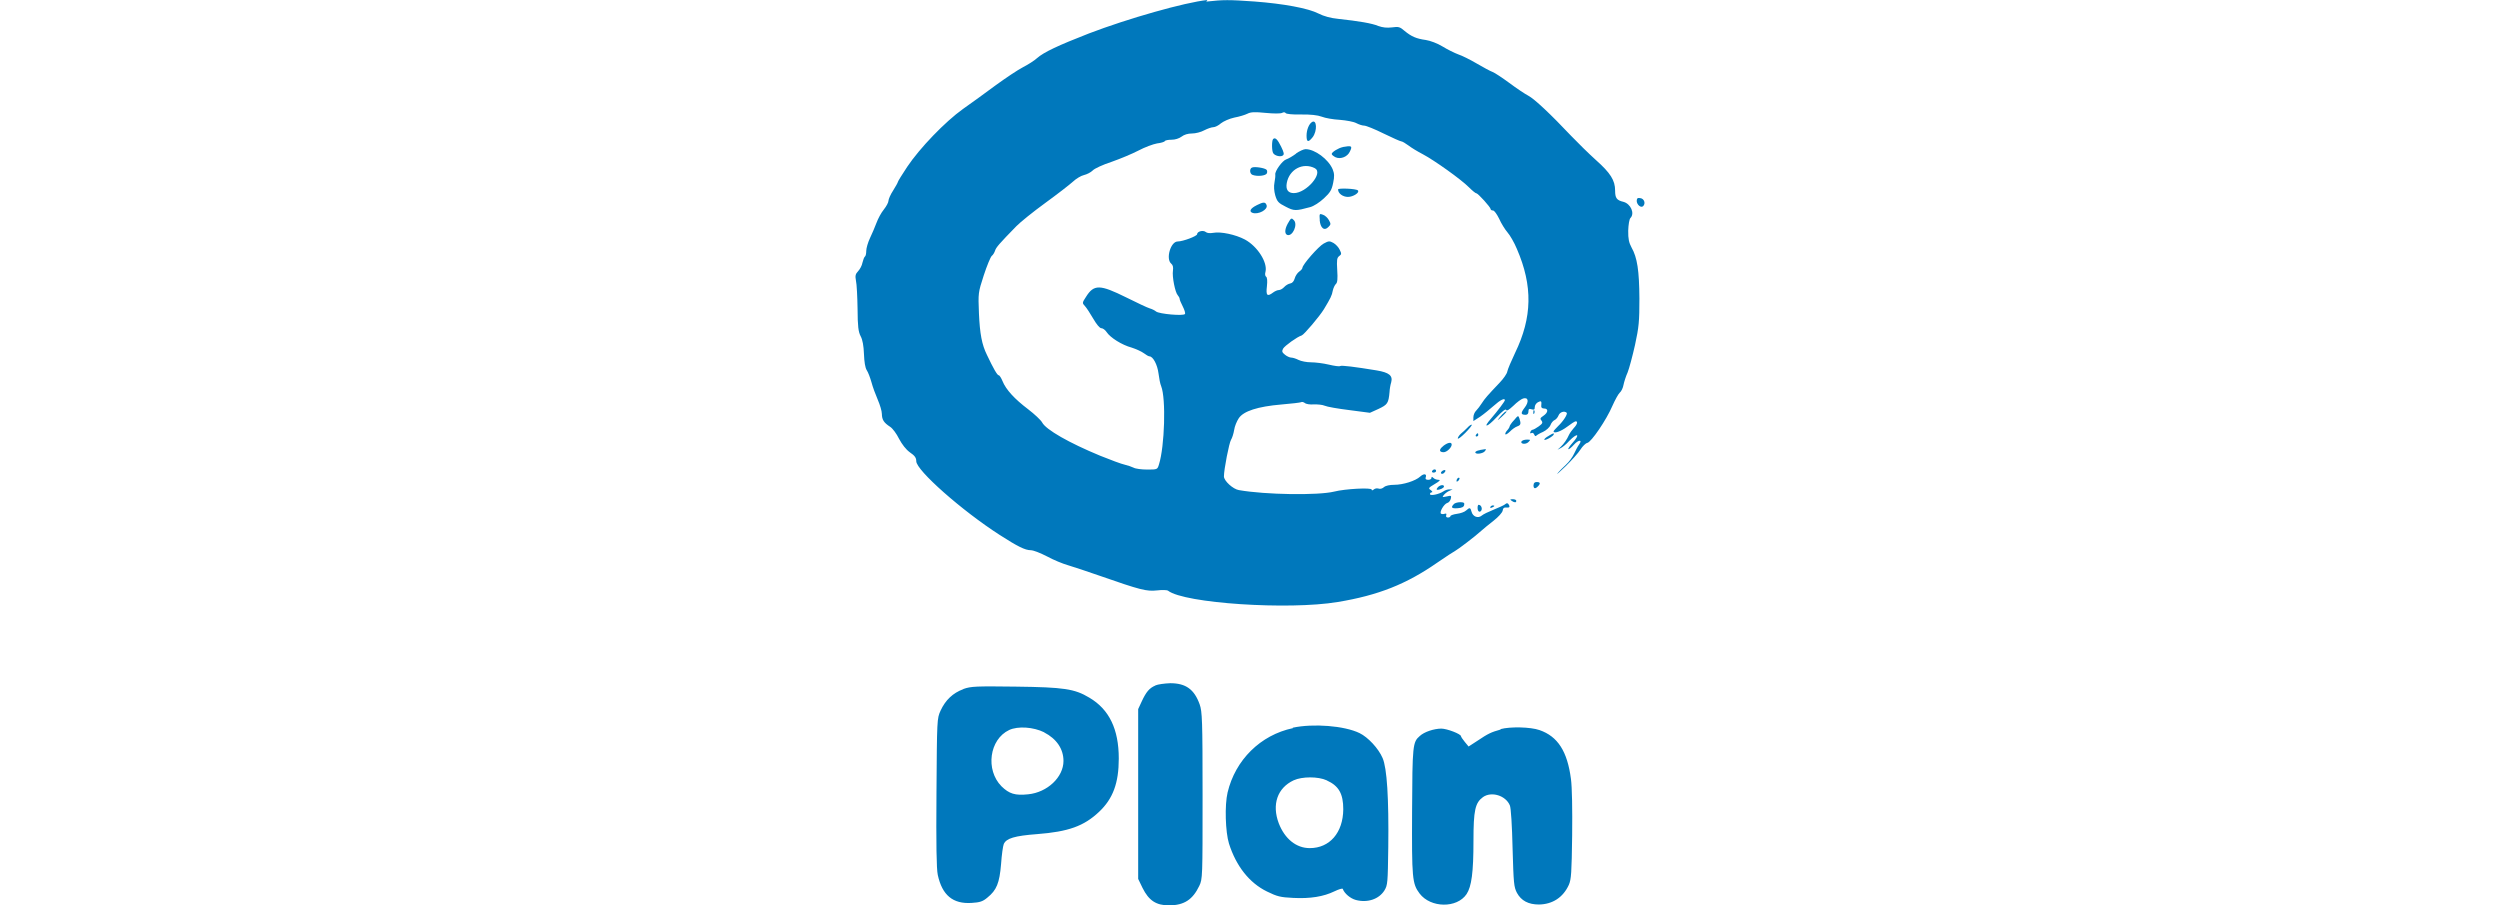<?xml version="1.0" encoding="utf-8"?>
<!-- Generator: Adobe Illustrator 16.0.3, SVG Export Plug-In . SVG Version: 6.00 Build 0)  -->
<!DOCTYPE svg PUBLIC "-//W3C//DTD SVG 1.1//EN" "http://www.w3.org/Graphics/SVG/1.1/DTD/svg11.dtd">
<svg version="1.1" id="Layer_1" xmlns="http://www.w3.org/2000/svg" xmlns:xlink="http://www.w3.org/1999/xlink" x="0px" y="0px"
	 width="250px" height="90.541px" viewBox="-0.007 14.788 250 90.541" enable-background="new -0.007 14.788 250 90.541"
	 xml:space="preserve">
<g>
	<path fill="#0078BC" d="M120.732,14.788c-2.263,0.235-7.952,1.854-11.85,3.346c-3.064,1.195-4.51,1.87-5.186,2.468
		c-0.25,0.236-0.896,0.645-1.414,0.912c-0.518,0.267-1.76,1.1-2.75,1.822c-0.99,0.74-2.452,1.792-3.253,2.358
		c-1.76,1.257-4.31,3.897-5.57,5.783c-0.51,0.77-0.93,1.446-0.93,1.51c0,0.062-0.22,0.44-0.47,0.848
		c-0.27,0.408-0.47,0.88-0.47,1.037c0,0.157-0.21,0.55-0.46,0.864c-0.27,0.33-0.58,0.912-0.73,1.32c-0.16,0.41-0.44,1.1-0.65,1.525
		c-0.21,0.44-0.38,1.03-0.38,1.29c0,0.29-0.06,0.54-0.14,0.58c-0.07,0.05-0.17,0.32-0.24,0.6c-0.05,0.29-0.25,0.66-0.43,0.85
		c-0.28,0.3-0.31,0.46-0.22,0.96c0.08,0.33,0.14,1.59,0.16,2.8c0.01,1.79,0.08,2.31,0.31,2.75c0.19,0.35,0.3,0.96,0.33,1.78
		c0.03,0.79,0.12,1.37,0.28,1.62c0.14,0.21,0.34,0.74,0.47,1.2c0.12,0.46,0.41,1.24,0.63,1.75c0.22,0.51,0.41,1.13,0.41,1.42
		c0.01,0.59,0.2,0.88,0.83,1.29c0.25,0.16,0.64,0.69,0.89,1.2c0.3,0.56,0.69,1.07,1.08,1.35c0.5,0.34,0.64,0.549,0.64,0.89
		c0,0.909,4.56,4.94,8.34,7.37c1.79,1.15,2.54,1.529,3.11,1.529c0.27,0,0.99,0.291,1.63,0.621c0.64,0.35,1.59,0.739,2.09,0.879
		c0.52,0.16,1.92,0.61,3.13,1.041c4.15,1.449,4.73,1.59,5.77,1.479c0.52-0.06,1-0.05,1.11,0.03c1.62,1.26,12.051,1.949,16.96,1.13
		c4.06-0.671,6.87-1.79,9.95-3.931c0.859-0.59,1.68-1.129,1.811-1.189c0.229-0.11,1.989-1.439,2.609-2.01
		c0.18-0.17,0.73-0.61,1.21-0.99c0.5-0.391,0.89-0.83,0.92-1.02c0.03-0.25,0.14-0.33,0.39-0.311c0.25,0.029,0.33-0.03,0.271-0.189
		c-0.11-0.271-0.25-0.301-0.45-0.11c-0.1,0.079-0.58,0.3-1.1,0.51s-1.07,0.47-1.21,0.601c-0.36,0.299-0.88,0.109-1.011-0.381
		c-0.109-0.439-0.189-0.46-0.549-0.13c-0.16,0.15-0.57,0.29-0.91,0.33c-0.36,0.05-0.65,0.16-0.65,0.22c0,0.08-0.109,0.15-0.25,0.15
		c-0.16,0-0.221-0.09-0.18-0.221c0.06-0.159,0.01-0.199-0.131-0.159c-0.129,0.05-0.279,0.05-0.379,0c-0.211-0.12,0.299-1,0.629-1.08
		c0.141-0.03,0.291-0.22,0.34-0.41c0.08-0.31,0.051-0.351-0.399-0.239c-0.46,0.1-0.489,0.079-0.271-0.171
		c0.121-0.14,0.36-0.329,0.541-0.39l0.315-0.141h-0.3c-0.17-0.02-0.456,0.08-0.63,0.201c-0.44,0.299-1.335,0.469-1.335,0.27
		c0-0.1,0.08-0.18,0.189-0.18c0.09,0,0.061-0.09-0.109-0.221c-0.271-0.18-0.24-0.23,0.4-0.609c0.504-0.291,0.6-0.42,0.379-0.42
		c-0.189,0-0.41-0.08-0.52-0.19c-0.141-0.14-0.189-0.14-0.189,0c0,0.11-0.141,0.19-0.33,0.19c-0.221,0-0.301-0.08-0.25-0.23
		c0.149-0.38-0.181-0.43-0.541-0.1c-0.47,0.439-1.709,0.83-2.619,0.83c-0.44,0-0.851,0.09-1.006,0.229
		c-0.16,0.149-0.4,0.21-0.541,0.149c-0.14-0.049-0.359-0.02-0.47,0.08c-0.14,0.11-0.22,0.131-0.22,0.021
		c0-0.22-2.657-0.08-3.758,0.2c-1.59,0.39-6.85,0.32-9.52-0.15c-0.58-0.09-1.5-0.92-1.5-1.369c0-0.69,0.52-3.361,0.71-3.661
		c0.11-0.17,0.25-0.61,0.31-0.97c0.05-0.38,0.27-0.89,0.46-1.18c0.47-0.72,1.909-1.18,4.26-1.38c1-0.08,1.88-0.19,1.979-0.23
		c0.07-0.06,0.25-0.01,0.371,0.08c0.119,0.11,0.529,0.17,0.889,0.14c0.381-0.01,0.871,0.03,1.091,0.13
		c0.239,0.11,1.34,0.3,2.47,0.44l2.061,0.27l0.859-0.39c0.891-0.42,1-0.56,1.1-1.68c0.011-0.3,0.091-0.75,0.17-0.99
		c0.171-0.66-0.209-0.97-1.459-1.18c-2.19-0.36-3.49-0.52-3.639-0.44c-0.08,0.07-0.6-0.01-1.149-0.14s-1.341-0.23-1.78-0.23
		c-0.43,0-0.99-0.11-1.246-0.24c-0.234-0.12-0.564-0.23-0.72-0.23c-0.16,0-0.44-0.13-0.63-0.285c-0.301-0.24-0.33-0.344-0.19-0.612
		c0.16-0.28,1.4-1.18,1.86-1.32c0.24-0.08,1.79-1.912,2.22-2.62c0.67-1.114,0.8-1.365,0.89-1.87c0.061-0.266,0.203-0.564,0.313-0.66
		c0.147-0.124,0.19-0.5,0.13-1.38c-0.061-1.01-0.029-1.23,0.189-1.4c0.25-0.175,0.25-0.25,0.061-0.63
		c-0.109-0.25-0.39-0.55-0.63-0.69c-0.39-0.21-0.47-0.21-0.97,0.06c-0.521,0.28-2.133,2.12-2.133,2.435
		c0,0.08-0.141,0.254-0.33,0.38c-0.174,0.126-0.381,0.44-0.44,0.676c-0.08,0.28-0.239,0.47-0.44,0.5
		c-0.189,0.03-0.459,0.19-0.612,0.36c-0.14,0.16-0.39,0.3-0.53,0.3s-0.396,0.11-0.568,0.24c-0.6,0.455-0.74,0.315-0.629-0.612
		c0.059-0.55,0.029-0.89-0.08-0.96c-0.101-0.06-0.131-0.28-0.061-0.5c0.22-0.93-0.801-2.54-2.06-3.22c-0.94-0.5-2.42-0.81-3.16-0.67
		c-0.33,0.06-0.63,0.03-0.75-0.08c-0.27-0.22-0.87-0.06-0.87,0.22c0,0.19-1.42,0.725-1.94,0.725c-0.71,0-1.21,1.744-0.65,2.216
		c0.175,0.14,0.22,0.36,0.175,0.69c-0.1,0.59,0.22,2.2,0.48,2.47c0.09,0.1,0.19,0.27,0.19,0.37c0,0.09,0.14,0.42,0.31,0.75
		s0.28,0.68,0.22,0.755c-0.126,0.22-2.593,0-2.89-0.25c-0.13-0.11-0.41-0.25-0.63-0.31c-0.22-0.06-1.274-0.56-2.36-1.1
		c-2.623-1.3-3.22-1.32-4.01-0.06c-0.394,0.6-0.394,0.63-0.11,0.93c0.157,0.17,0.53,0.74,0.83,1.26c0.33,0.57,0.647,0.95,0.8,0.95
		c0.16,0,0.39,0.17,0.536,0.39c0.36,0.55,1.528,1.29,2.5,1.55c0.44,0.14,0.99,0.39,1.228,0.566c0.22,0.17,0.47,0.31,0.55,0.31
		c0.36,0,0.8,0.83,0.91,1.7c0.06,0.49,0.17,1.07,0.27,1.29c0.49,1.23,0.347,6.01-0.22,7.81c-0.155,0.521-0.17,0.521-1.18,0.521
		c-0.563,0-1.18-0.08-1.365-0.19c-0.18-0.09-0.59-0.229-0.89-0.3c-0.3-0.06-1.4-0.47-2.44-0.89c-3.123-1.29-5.434-2.61-5.81-3.33
		c-0.13-0.24-0.76-0.83-1.4-1.32c-1.35-1.02-2.22-1.963-2.56-2.81c-0.13-0.32-0.3-0.585-0.38-0.585c-0.15,0-0.54-0.69-1.18-2.04
		c-0.51-1.03-0.71-2.12-0.8-4.16c-0.08-2.03-0.08-2.06,0.48-3.79c0.316-0.97,0.68-1.84,0.8-1.95c0.13-0.09,0.27-0.34,0.33-0.52
		c0.1-0.33,0.41-0.69,2.14-2.46c0.38-0.39,1.666-1.43,2.877-2.31c1.21-0.88,2.45-1.84,2.77-2.133c0.32-0.3,0.82-0.6,1.1-0.66
		c0.3-0.07,0.69-0.27,0.88-0.46c0.17-0.19,1.02-0.58,1.89-0.864c0.85-0.3,2.06-0.8,2.69-1.13c0.62-0.33,1.46-0.64,1.85-0.71
		c0.37-0.04,0.74-0.15,0.78-0.23c0.04-0.08,0.34-0.14,0.67-0.14c0.36,0,0.75-0.12,1.006-0.31c0.26-0.2,0.63-0.314,1.04-0.314
		c0.36,0,0.91-0.14,1.23-0.32c0.33-0.17,0.74-0.31,0.91-0.31c0.17,0,0.52-0.17,0.76-0.39c0.26-0.2,0.83-0.46,1.33-0.57
		c0.5-0.09,1.08-0.27,1.32-0.39c0.33-0.17,0.72-0.19,1.81-0.08c0.82,0.08,1.49,0.08,1.649,0c0.16-0.09,0.301-0.074,0.361,0.02
		c0.06,0.094,0.699,0.16,1.539,0.14c0.94-0.015,1.66,0.064,2.07,0.22c0.34,0.14,1.16,0.28,1.805,0.315
		c0.641,0.05,1.4,0.19,1.65,0.33c0.27,0.14,0.609,0.25,0.8,0.25c0.17,0,1.05,0.35,1.931,0.79c0.879,0.426,1.68,0.787,1.779,0.787
		c0.094,0,0.41,0.19,0.71,0.41c0.28,0.22,0.925,0.61,1.41,0.86c1.16,0.61,3.851,2.53,4.634,3.32c0.33,0.33,0.66,0.6,0.74,0.6
		c0.17,0,1.43,1.4,1.43,1.58c0,0.08,0.11,0.14,0.24,0.14s0.391,0.38,0.609,0.82c0.201,0.46,0.58,1.07,0.83,1.36
		c0.25,0.283,0.681,1.02,0.947,1.665c1.601,3.7,1.541,6.84-0.189,10.41c-0.381,0.8-0.73,1.62-0.77,1.84
		c-0.031,0.22-0.381,0.72-0.761,1.117c-1.253,1.32-1.479,1.58-1.79,2.06c-0.152,0.25-0.42,0.59-0.563,0.74
		c-0.16,0.15-0.28,0.45-0.28,0.67v0.375l0.68-0.44c0.364-0.25,0.979-0.76,1.37-1.1c0.63-0.57,1.1-0.8,1.1-0.55
		c0,0.12-0.754,1.11-1.383,1.84c-0.88,1-0.393,0.89,0.551-0.13c0.565-0.6,0.91-0.87,0.959-0.74c0.047,0.15,0.267,0.01,0.721-0.41
		c0.347-0.35,0.8-0.68,0.975-0.728c0.53-0.16,0.61,0.33,0.15,0.92c-0.41,0.537-0.391,0.71,0.097,0.71c0.19,0,0.285-0.11,0.285-0.33
		c0-0.25,0.065-0.3,0.319-0.22c0.25,0.08,0.314,0.03,0.314-0.22c0-0.174,0.141-0.393,0.32-0.49c0.33-0.17,0.38-0.124,0.33,0.35
		c-0.03,0.186,0.08,0.28,0.279,0.28c0.461,0,0.41,0.41-0.06,0.726c-0.33,0.22-0.36,0.298-0.2,0.48c0.154,0.21,0.11,0.3-0.27,0.58
		c-0.25,0.18-0.54,0.34-0.62,0.34s-0.17,0.1-0.22,0.22c-0.047,0.13,0,0.178,0.109,0.11c0.096-0.06,0.221,0,0.271,0.14
		c0.06,0.15,0.159,0.21,0.202,0.13c0.051-0.06,0.361-0.25,0.691-0.39c0.329-0.16,0.659-0.46,0.739-0.68
		c0.08-0.22,0.271-0.44,0.41-0.5c0.127-0.05,0.31-0.25,0.39-0.45c0.129-0.35,0.58-0.5,0.82-0.282c0.12,0.126-0.32,0.83-0.87,1.35
		c-0.233,0.237-0.44,0.458-0.44,0.505c0,0.27,0.727,0.02,1.351-0.45c0.39-0.3,0.78-0.55,0.86-0.55c0.24,0,0.16,0.313-0.19,0.675
		c-0.17,0.19-0.39,0.49-0.47,0.66c-0.221,0.49-0.5,0.9-0.85,1.23l-0.311,0.28l0.311-0.16c0.178-0.08,0.569-0.39,0.85-0.71
		c0.869-0.89,1.15-0.703,0.318,0.21c-0.25,0.28-0.441,0.562-0.391,0.6c0.05,0.04,0.3-0.16,0.55-0.44
		c0.47-0.52,0.899-0.54,0.521-0.02c-0.11,0.14-0.33,0.55-0.49,0.9c-0.16,0.36-0.53,0.85-0.82,1.112
		c-0.29,0.27-0.67,0.643-0.84,0.862c-0.16,0.2,0.186-0.11,0.8-0.698c0.61-0.6,1.29-1.35,1.49-1.68c0.21-0.33,0.521-0.63,0.681-0.66
		c0.393-0.07,1.92-2.31,2.514-3.71c0.26-0.58,0.58-1.17,0.729-1.31c0.16-0.126,0.33-0.487,0.38-0.786
		c0.061-0.3,0.233-0.85,0.41-1.24c0.16-0.4,0.49-1.64,0.74-2.75c0.391-1.8,0.439-2.36,0.439-4.64c-0.02-2.8-0.209-4.09-0.789-5.11
		c-0.26-0.49-0.34-0.85-0.33-1.68c0.02-0.6,0.109-1.15,0.22-1.26c0.46-0.458,0.03-1.43-0.7-1.62c-0.677-0.16-0.83-0.38-0.83-1.13
		c0-1.02-0.47-1.76-1.92-3.05c-0.71-0.64-1.82-1.73-2.48-2.42c-2.029-2.15-3.66-3.69-4.289-4.02c-0.33-0.17-1.18-0.74-1.889-1.27
		c-0.709-0.52-1.459-1.02-1.68-1.1s-0.93-0.46-1.57-0.837c-0.66-0.39-1.49-0.8-1.857-0.92c-0.381-0.14-1.084-0.49-1.57-0.788
		c-0.52-0.32-1.23-0.58-1.67-0.65c-0.96-0.13-1.45-0.35-2.13-0.91c-0.47-0.41-0.601-0.44-1.261-0.35
		c-0.512,0.063-0.92,0.015-1.361-0.14c-0.63-0.27-1.963-0.49-3.99-0.71c-0.77-0.075-1.46-0.264-1.98-0.53
		c-1.053-0.54-3.52-0.99-6.429-1.21c-2.592-0.18-3.05-0.18-4.81,0.01L120.732,14.788z"/>
	<path fill="#0078BC" d="M131.184,27c-0.3,0.187-0.535,0.784-0.535,1.35c0,0.676,0.17,0.707,0.61,0.157
		c0.479-0.628,0.421-1.838-0.079-1.508L131.184,27z M127.303,28.696c-0.143,0.156-0.143,1.194,0.014,1.414
		c0.158,0.252,0.707,0.393,0.943,0.236c0.174-0.11,0.141-0.283-0.156-0.896C127.741,28.71,127.507,28.49,127.303,28.696
		L127.303,28.696z M134.279,29.496c-0.455,0.095-1.115,0.504-1.115,0.69c0,0.08,0.173,0.223,0.393,0.333
		c0.502,0.22,1.194-0.05,1.43-0.59c0.268-0.55,0.174-0.6-0.707-0.44V29.496z M129.596,30.156c-0.345,0.253-0.77,0.504-0.974,0.567
		c-0.378,0.11-1.163,1.18-1.101,1.525c0.017,0.11-0.015,0.47-0.08,0.785c-0.078,0.393-0.045,0.85,0.08,1.304
		c0.188,0.614,0.314,0.755,1.037,1.117c0.84,0.44,1,0.44,2.45,0.046c0.36-0.094,0.94-0.47,1.38-0.88c0.631-0.58,0.78-0.85,0.92-1.54
		c0.141-0.66,0.121-0.943-0.05-1.367c-0.43-1.006-1.78-2.01-2.71-2.01c-0.189,0-0.63,0.203-0.98,0.454L129.596,30.156z
		 M131.48,31.619c0.891,0.45-0.84,2.48-2.1,2.48c-0.58,0-0.83-0.35-0.71-1.01c0.25-1.37,1.62-2.09,2.81-1.48V31.619z
		 M125.201,31.539c-0.28,0.11-0.25,0.63,0.05,0.74c0.49,0.18,1.319,0.09,1.431-0.16c0.049-0.13,0.039-0.3-0.041-0.36
		c-0.189-0.18-1.18-0.33-1.43-0.22H125.201z M133.801,33.739c0,0.39,0.471,0.74,0.99,0.74s1.2-0.44,0.99-0.65
		c-0.17-0.18-1.98-0.25-1.98-0.1V33.739z M163.661,34.849c0,0.41,0.43,0.77,0.649,0.55c0.271-0.27,0.101-0.76-0.299-0.8
		c-0.25-0.05-0.341,0.03-0.341,0.25H163.661z M125.65,35.319c-0.609,0.3-0.779,0.61-0.419,0.75c0.589,0.22,1.589-0.33,1.419-0.77
		c-0.119-0.33-0.31-0.33-0.989,0.01L125.65,35.319z M131.961,36.789c0.061,0.8,0.46,1.13,0.87,0.7c0.26-0.25,0.26-0.32,0.05-0.69
		c-0.119-0.22-0.39-0.48-0.6-0.54c-0.34-0.13-0.36-0.11-0.311,0.52L131.961,36.789z M128.9,36.929c-0.42,0.64-0.5,1.22-0.189,1.35
		c0.54,0.2,1.1-1.06,0.66-1.48c-0.2-0.22-0.27-0.21-0.471,0.12V36.929z M153.32,56.029c0,0.17,0.051,0.22,0.101,0.09
		c0.05-0.11,0.04-0.25-0.01-0.3c-0.05-0.06-0.091,0.03-0.08,0.2L153.32,56.029z M150.4,56.059c-0.08,0.06-0.299,0.28-0.469,0.5
		c-0.25,0.33-0.221,0.31,0.209-0.07c0.461-0.43,0.58-0.57,0.471-0.57c-0.03,0-0.11,0.06-0.2,0.12L150.4,56.059z M151.391,56.809
		c-0.25,0.26-0.439,0.55-0.439,0.63c0,0.06-0.11,0.25-0.26,0.41c-0.141,0.15-0.2,0.33-0.16,0.37c0.05,0.06,0.25-0.08,0.46-0.28
		c0.21-0.22,0.521-0.44,0.72-0.51c0.359-0.13,0.4-0.25,0.221-0.8c-0.111-0.32-0.141-0.3-0.531,0.17L151.391,56.809z M146.741,57.549
		c-0.19,0.19-0.479,0.47-0.66,0.61c-0.17,0.15-0.31,0.37-0.31,0.47c0,0.11,0.33-0.13,0.74-0.54c0.409-0.41,0.709-0.79,0.659-0.83
		c-0.05-0.03-0.239,0.08-0.42,0.28L146.741,57.549z M147.581,58.289c-0.05,0.07-0.011,0.15,0.06,0.15c0.101,0,0.18-0.08,0.18-0.16
		c0-0.1-0.029-0.16-0.059-0.16c-0.051,0-0.121,0.06-0.171,0.15L147.581,58.289z M154.861,58.379c-0.25,0.12-0.44,0.3-0.44,0.37
		s0.21,0.01,0.47-0.13c0.26-0.15,0.48-0.32,0.48-0.4c0-0.14,0-0.14-0.51,0.15V58.379z M152.15,58.909
		c-0.17,0.28,0.41,0.36,0.681,0.09c0.239-0.24,0.22-0.25-0.149-0.25c-0.23,0-0.471,0.08-0.511,0.16H152.15z M144.311,59.399
		c-0.439,0.34-0.42,0.61,0.051,0.61c0.31,0,0.8-0.47,0.8-0.76s-0.39-0.22-0.851,0.14V59.399z M147.961,59.809
		c-0.25,0.03-0.439,0.14-0.439,0.21c0,0.23,0.729,0.15,0.949-0.1c0.11-0.13,0.141-0.22,0.07-0.22c-0.08,0.02-0.33,0.06-0.561,0.09
		L147.961,59.809z M143.201,61.889c-0.04,0.08,0.02,0.16,0.14,0.16c0.15,0,0.261-0.08,0.261-0.16c0-0.1-0.061-0.16-0.141-0.16
		c-0.1,0-0.21,0.061-0.25,0.16H143.201z M144.221,61.889c-0.119,0.08-0.17,0.19-0.109,0.25c0.07,0.061,0.209,0.03,0.3-0.07
		c0.239-0.239,0.11-0.379-0.19-0.189V61.889z M145.751,62.629c-0.06,0.04-0.11,0.17-0.11,0.26s0.08,0.07,0.19-0.029
		c0.09-0.101,0.14-0.221,0.11-0.271c-0.051-0.05-0.141-0.03-0.19,0.03V62.629z M153.341,63.299c0,0.36,0.16,0.41,0.44,0.131
		c0.289-0.291,0.24-0.44-0.12-0.44c-0.2,0-0.31,0.1-0.31,0.31H153.341z M143.762,63.539c-0.131,0.141-0.131,0.23-0.031,0.23
		c0.281,0,0.66-0.19,0.66-0.33c0-0.221-0.41-0.16-0.629,0.09V63.539z M151.15,64.869c0.301,0.199,0.471,0.199,0.471,0
		c0-0.09-0.15-0.16-0.34-0.16c-0.301,0-0.311,0.03-0.12,0.16H151.15z M145.371,65.209c-0.33,0.33-0.2,0.45,0.4,0.4
		c0.42-0.03,0.609-0.131,0.64-0.33c0.05-0.211-0.04-0.271-0.39-0.271c-0.25,0-0.541,0.08-0.65,0.19V65.209z M147.751,65.579
		c0,0.22,0.08,0.38,0.2,0.38c0.119,0,0.22-0.141,0.22-0.3c0-0.15-0.09-0.33-0.22-0.37C147.811,65.219,147.751,65.318,147.751,65.579
		L147.751,65.579z M149.031,65.489c-0.051,0.09,0.02,0.11,0.14,0.06c0.29-0.109,0.33-0.22,0.11-0.22c-0.09,0-0.2,0.06-0.25,0.149
		V65.489z M115.531,83.339c-0.61,0.261-0.92,0.64-1.36,1.58l-0.36,0.78v16.98l0.44,0.909c0.63,1.261,1.36,1.74,2.67,1.74
		c1.49-0.021,2.34-0.57,3-1.95c0.33-0.689,0.33-0.87,0.33-9.04c0-7.59-0.04-8.39-0.29-9.11c-0.54-1.51-1.39-2.119-2.94-2.119
		c-0.57,0.02-1.23,0.109-1.49,0.22V83.339z M96.311,83.709c-1.03,0.38-1.77,1.08-2.26,2.141c-0.36,0.799-0.36,0.84-0.41,8.18
		c-0.04,5.25,0,7.64,0.13,8.25c0.44,2.029,1.51,2.92,3.38,2.8c0.83-0.05,1.12-0.14,1.59-0.54c0.91-0.74,1.2-1.43,1.36-3.35
		c0.06-0.91,0.19-1.811,0.27-2c0.25-0.57,1.09-0.82,3.32-0.99c3.14-0.24,4.7-0.801,6.21-2.23c1.39-1.31,1.97-2.88,1.97-5.33
		c0-2.939-0.96-4.92-2.95-6.09c-1.47-0.88-2.54-1.04-7.34-1.1c-4-0.051-4.48-0.03-5.23,0.23L96.311,83.709z M104.411,88.029
		c1.24,0.64,1.93,1.65,1.93,2.859c0,1.62-1.62,3.141-3.53,3.33c-1.31,0.141-1.9-0.05-2.67-0.8c-1.62-1.64-1.22-4.69,0.77-5.63
		c0.88-0.41,2.43-0.3,3.5,0.23V88.029z M129.291,87.6c-3.26,0.689-5.77,3.189-6.54,6.439c-0.3,1.27-0.22,3.939,0.14,5.109
		c0.72,2.261,2.04,3.931,3.8,4.791c1.02,0.5,1.35,0.58,2.619,0.64c1.711,0.09,3.041-0.13,4.131-0.66
		c0.439-0.21,0.8-0.319,0.83-0.239c0.16,0.449,0.75,0.959,1.319,1.109c1.16,0.3,2.29-0.08,2.841-0.95
		c0.33-0.54,0.34-0.76,0.389-4.34c0.061-4.89-0.129-7.92-0.569-8.91c-0.41-0.96-1.46-2.08-2.3-2.489
		c-1.52-0.74-4.62-0.98-6.689-0.541L129.291,87.6z M132.671,92.829c1.21,0.55,1.649,1.34,1.649,2.89
		c-0.02,2.34-1.359,3.881-3.35,3.881c-1.359,0-2.5-0.931-3.1-2.48c-0.71-1.88-0.141-3.54,1.49-4.301c0.85-0.389,2.449-0.389,3.3,0
		L132.671,92.829z M150.061,87.739c-0.959,0.27-1.229,0.39-2.359,1.149l-0.85,0.551l-0.381-0.461c-0.209-0.25-0.369-0.5-0.38-0.569
		c0-0.22-1.399-0.761-1.979-0.761c-0.74,0.011-1.7,0.33-2.141,0.74c-0.709,0.61-0.74,0.91-0.77,7.53
		c-0.03,6.72,0.01,7.229,0.75,8.22c1.109,1.461,3.74,1.49,4.699,0.061c0.5-0.76,0.69-2.17,0.69-5.33c0-3.07,0.171-3.801,0.95-4.37
		c0.85-0.601,2.279-0.16,2.689,0.83c0.11,0.229,0.221,2.069,0.271,4.26c0.101,3.55,0.13,3.89,0.44,4.49
		c0.43,0.78,1.14,1.16,2.199,1.16c1.36-0.021,2.42-0.71,2.99-1.97c0.24-0.551,0.28-1.211,0.33-4.94c0.03-2.61-0.01-4.83-0.12-5.64
		c-0.36-2.771-1.319-4.26-3.14-4.891c-0.9-0.32-2.96-0.359-3.9-0.1L150.061,87.739z"/>
</g>
</svg>
